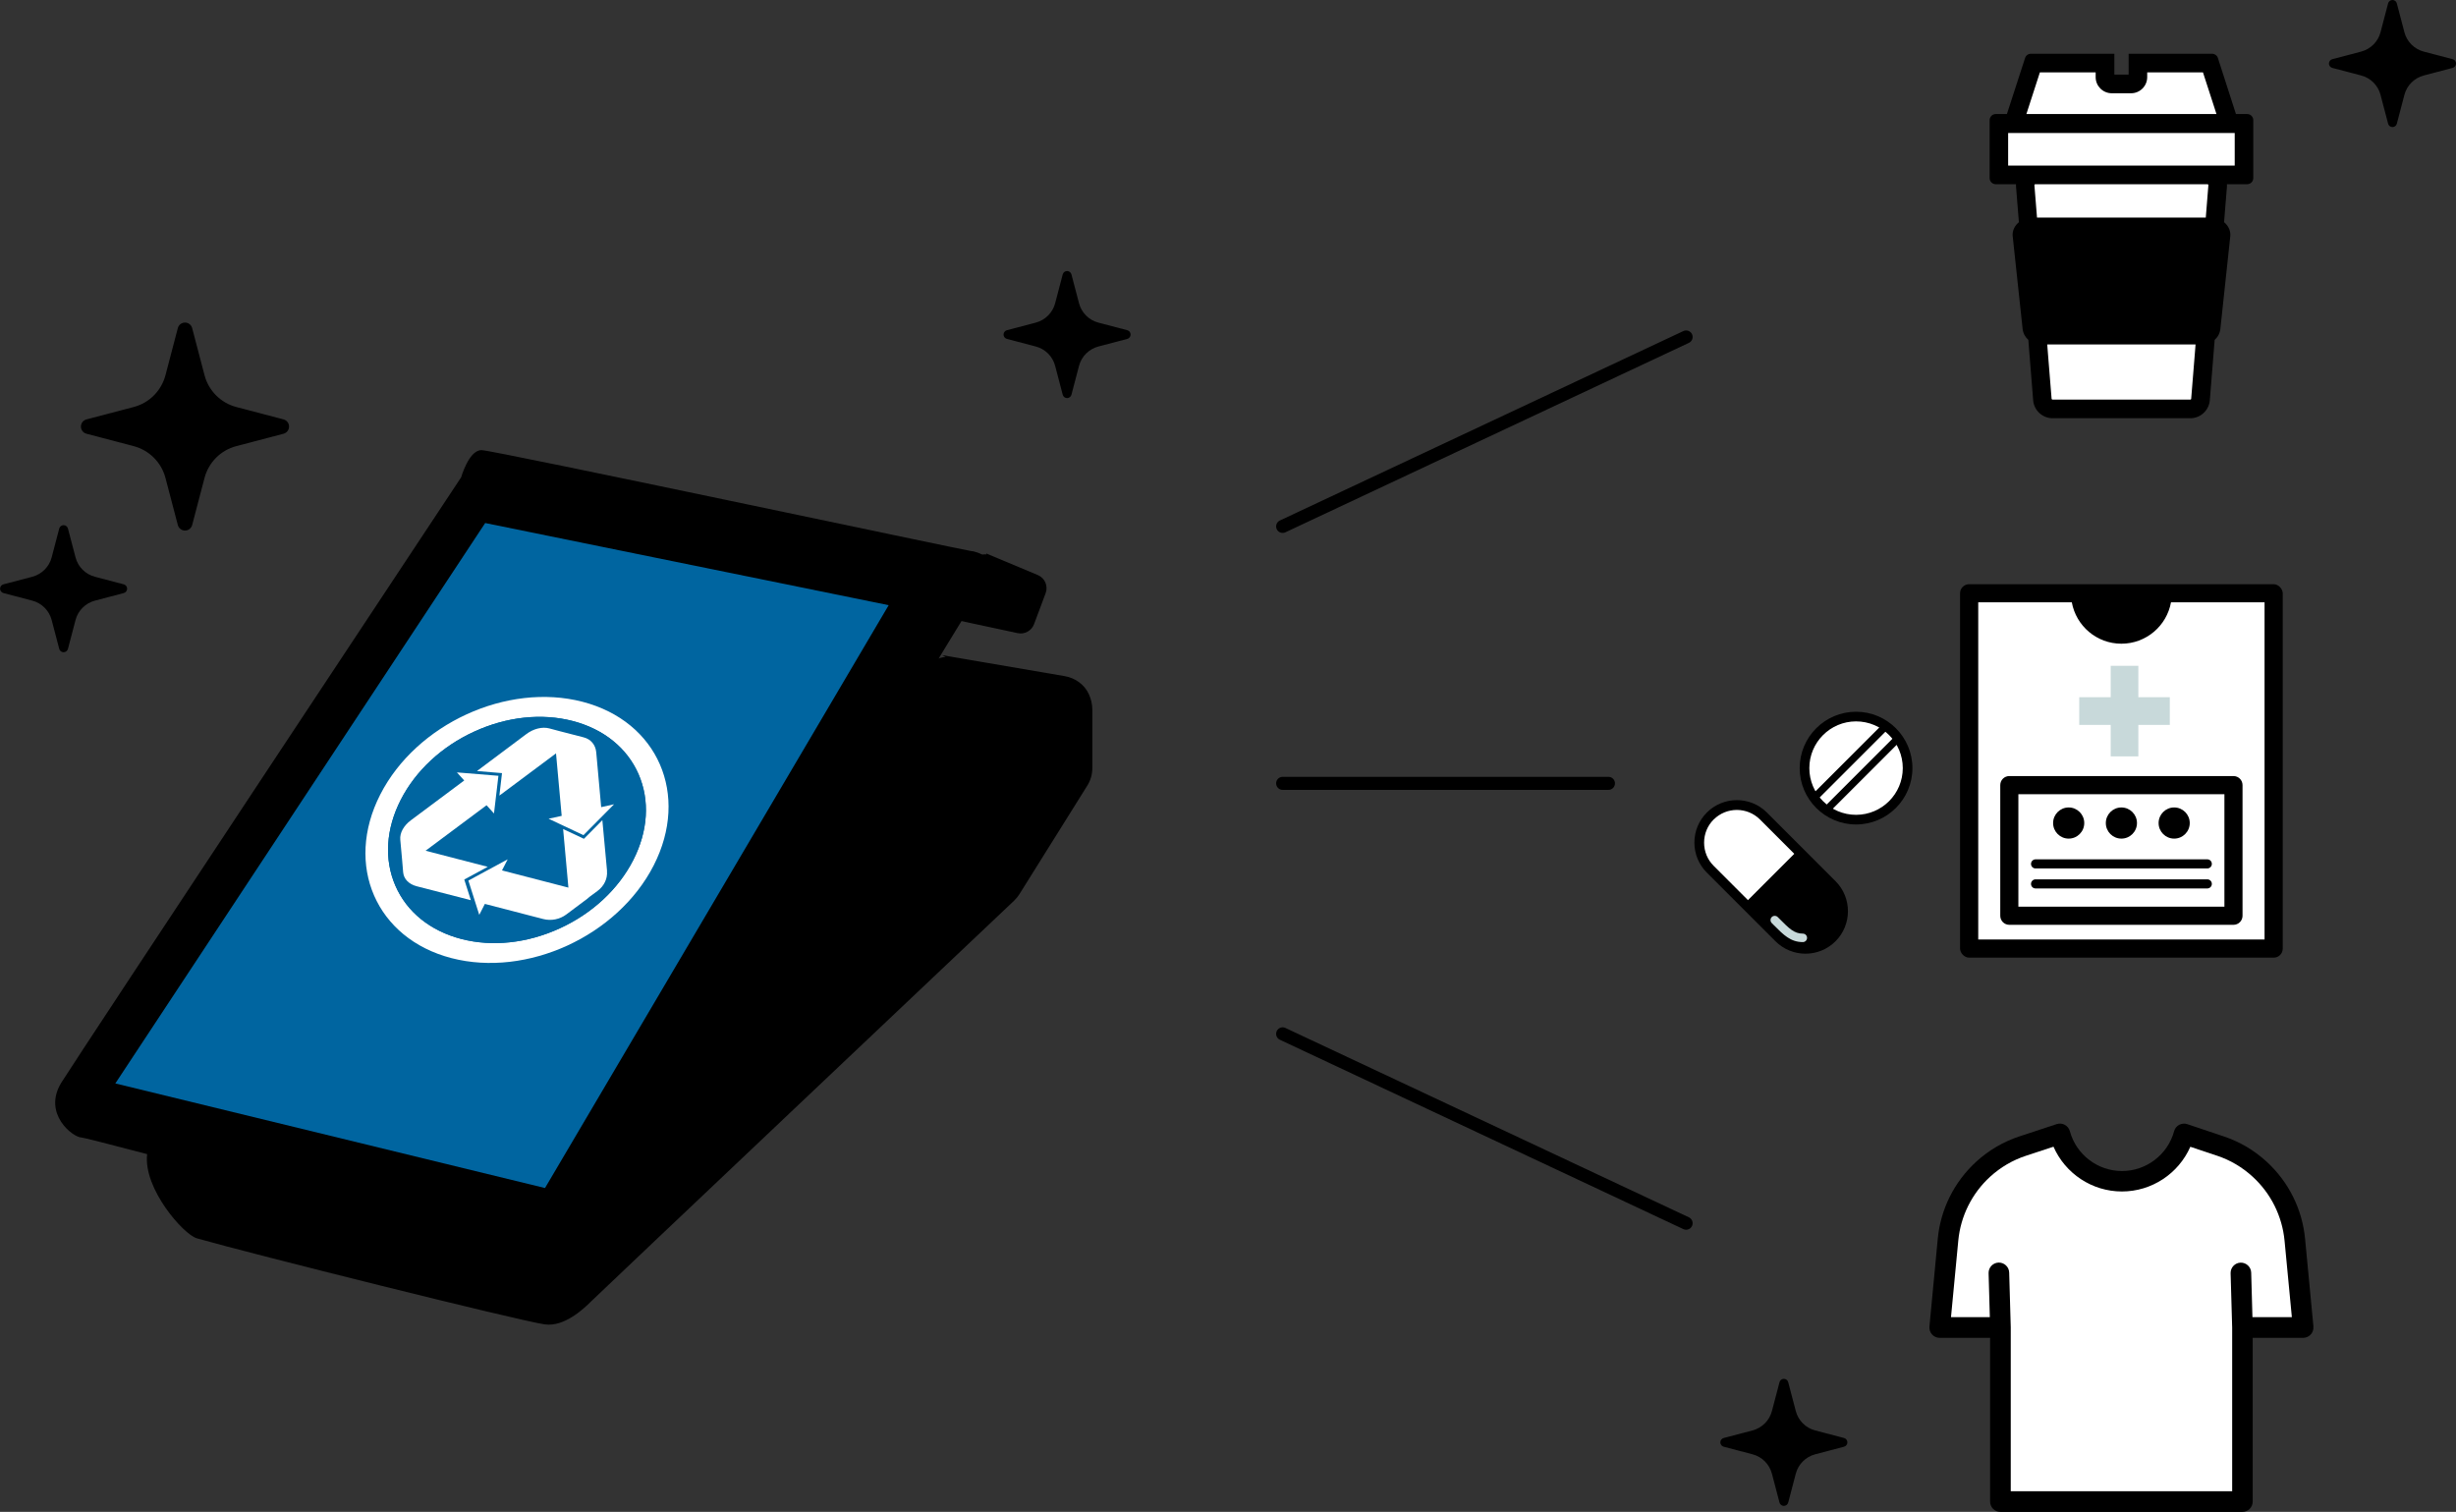 <?xml version="1.0" encoding="UTF-8"?>
<svg id="_レイヤー_2" data-name="レイヤー 2" xmlns="http://www.w3.org/2000/svg" viewBox="0 0 376.91 232.01">
  <rect x="0" y="0" width="376.91" height="232.01" fill="#333333" stroke="none"/>
  <defs>
    <style>
      .cls-1 {
        fill: #fff;
      }

      .cls-2 {
        fill: #c8d9da;
      }

      .cls-3 {
        fill: #0065a0;
      }

      .cls-4 {
        fill: none;
        stroke-linecap: round;
        stroke-linejoin: round;
        stroke-width: 2px;
      }

      .cls-4, .cls-5 {
        stroke: #000;
      }

      .cls-5 {
        stroke-miterlimit: 10;
        stroke-width: .57px;
      }
    </style>
  </defs>
  <g id="_レイヤー_1-2" data-name="レイヤー 1">
    <path d="M43.51,64.36l-7.24-1.9c-2.39-.63-4.25-2.49-4.88-4.87l-1.9-7.24c-.13-.5-.58-.85-1.1-.85s-.97.35-1.1.85l-1.9,7.24c-.63,2.38-2.49,4.25-4.88,4.87l-7.24,1.9c-.5.13-.85.58-.85,1.1s.35.97.85,1.1l7.24,1.9c2.39.63,4.25,2.49,4.88,4.87l1.9,7.24c.13.5.59.85,1.1.85s.97-.35,1.1-.85l1.9-7.24c.63-2.38,2.49-4.25,4.88-4.87l7.24-1.9c.5-.13.85-.58.85-1.1s-.35-.97-.85-1.1Z"/>
    <path d="M18.99,89.67l-4.42-1.16c-1.46-.38-2.6-1.52-2.98-2.98l-1.16-4.42c-.08-.31-.36-.52-.67-.52s-.59.21-.67.52l-1.16,4.42c-.38,1.46-1.52,2.59-2.98,2.98l-4.42,1.16c-.31.08-.52.36-.52.67s.21.59.52.67l4.42,1.16c1.46.38,2.6,1.52,2.98,2.98l1.16,4.42c.08.31.36.52.67.52s.59-.21.67-.52l1.16-4.42c.38-1.46,1.52-2.59,2.98-2.98l4.42-1.16c.31-.08.52-.36.52-.67,0-.32-.21-.59-.52-.67Z"/>
    <path d="M172.99,50.67l-4.42-1.16c-1.46-.38-2.6-1.52-2.98-2.98l-1.16-4.42c-.08-.31-.36-.52-.67-.52s-.59.21-.67.52l-1.16,4.42c-.38,1.46-1.52,2.59-2.98,2.98l-4.42,1.16c-.31.08-.52.36-.52.67s.21.59.52.67l4.42,1.16c1.46.38,2.6,1.52,2.98,2.98l1.16,4.42c.08.31.36.52.67.52s.59-.21.67-.52l1.16-4.42c.38-1.46,1.52-2.59,2.98-2.98l4.42-1.16c.31-.08.52-.36.52-.67,0-.32-.21-.59-.52-.67Z"/>
    <path d="M282.99,220.67l-4.42-1.16c-1.46-.38-2.6-1.52-2.98-2.98l-1.16-4.42c-.08-.31-.36-.52-.67-.52s-.59.21-.67.52l-1.16,4.42c-.38,1.46-1.52,2.59-2.98,2.98l-4.42,1.16c-.31.08-.52.36-.52.67s.21.59.52.67l4.42,1.16c1.46.38,2.6,1.52,2.98,2.98l1.16,4.42c.08.31.36.52.67.52s.59-.21.67-.52l1.16-4.42c.38-1.46,1.52-2.59,2.98-2.98l4.42-1.16c.31-.08.52-.36.52-.67,0-.32-.21-.59-.52-.67Z"/>
    <path d="M376.39,9.08l-4.42-1.16c-1.46-.38-2.6-1.52-2.98-2.98l-1.16-4.42c-.08-.31-.36-.52-.67-.52s-.59.21-.67.52l-1.16,4.42c-.38,1.46-1.52,2.59-2.98,2.98l-4.42,1.16c-.31.08-.52.36-.52.67s.21.59.52.67l4.42,1.16c1.46.38,2.6,1.52,2.98,2.98l1.16,4.42c.08.31.36.52.67.52s.59-.21.67-.52l1.16-4.42c.38-1.46,1.52-2.59,2.98-2.98l4.42-1.16c.31-.08.52-.36.52-.67,0-.32-.21-.59-.52-.67Z"/>
    <g>
      <path d="M355.03,203.57l-1.28-13.45c-.43-4.56-2.53-8.77-5.91-11.86h0c-1.91-1.75-4.13-3.06-6.59-3.88l-5.57-1.87c-.41-.14-.86-.1-1.25.1-.38.2-.67.56-.78.98-.98,3.6-4.27,6.11-8,6.11s-7.02-2.51-8-6.11c-.11-.42-.39-.77-.78-.98-.38-.21-.83-.24-1.24-.11l-5.7,1.88c-2.49.82-4.73,2.13-6.66,3.9-3.36,3.08-5.46,7.27-5.89,11.81l-1.28,13.48c-.04.44.1.88.4,1.21.3.33.72.52,1.17.52h7.74v25.13c0,.87.71,1.58,1.58,1.58h37.14c.87,0,1.58-.71,1.58-1.58v-25.13h7.74c.45,0,.87-.19,1.17-.52.3-.33.45-.77.4-1.21Z"/>
      <path class="cls-1" d="M345.67,202.14l-.19-6.84c-.02-.87-.75-1.56-1.62-1.54-.87.02-1.56.75-1.54,1.62l.24,8.35v25.11h-33.98v-25.13s0-.02,0-.02c0,0,0-.01,0-.02l-.24-8.38c-.02-.87-.75-1.56-1.62-1.54-.87.02-1.56.75-1.54,1.62l.19,6.75h-5.96l1.12-11.75c.36-3.76,2.09-7.23,4.87-9.78,1.6-1.46,3.45-2.55,5.51-3.23l4.23-1.39c1.8,4.11,5.91,6.87,10.5,6.87s8.69-2.75,10.5-6.86l4.1,1.37c2.04.68,3.88,1.77,5.46,3.22,2.8,2.56,4.54,6.05,4.9,9.83l1.12,11.72h-6.05Z"/>
    </g>
    <g>
      <g>
        <g>
          <path class="cls-1" d="M262.46,125.22h0c2.25-2.25,5.91-2.25,8.17,0l10.53,10.53c2.25,2.25,2.25,5.91,0,8.17h0c-2.25,2.25-5.91,2.25-8.17,0l-10.53-10.53c-2.25-2.25-2.25-5.91,0-8.17Z"/>
          <path d="M277.08,146.35c-1.67,0-3.34-.64-4.61-1.91l-10.53-10.53c-1.23-1.23-1.91-2.87-1.91-4.61s.68-3.38,1.91-4.61h0c2.54-2.54,6.68-2.54,9.22,0l10.53,10.53c2.54,2.54,2.54,6.68,0,9.22-1.27,1.27-2.94,1.91-4.61,1.91ZM262.99,125.75c-.95.95-1.47,2.21-1.47,3.56s.52,2.61,1.47,3.56l10.53,10.53c1.96,1.96,5.15,1.96,7.11,0,1.96-1.96,1.96-5.15,0-7.11l-10.53-10.53c-1.96-1.96-5.15-1.96-7.11,0h0Z"/>
        </g>
        <path d="M281.16,143.54c-1.13,1.13-2.61,1.69-4.08,1.69-1.48,0-2.96-.56-4.08-1.69l-5.08-5.08,8.17-8.17,5.08,5.08c2.26,2.26,2.26,5.91,0,8.17Z"/>
        <path class="cls-2" d="M276.67,144.57c-1.87,0-2.95-1.09-4.45-2.6l-.32-.32c-.25-.25-.25-.67,0-.92.25-.25.67-.25.92,0l.32.32c1.42,1.43,2.21,2.22,3.53,2.22.36,0,.65.29.65.65s-.29.65-.65.65Z"/>
      </g>
      <g>
        <g>
          <circle class="cls-1" cx="284.84" cy="117.87" r="7.91"/>
          <path d="M284.84,126.52c-4.77,0-8.65-3.88-8.65-8.65s3.88-8.65,8.65-8.65,8.65,3.88,8.65,8.65-3.88,8.65-8.65,8.65ZM284.84,110.7c-3.95,0-7.17,3.21-7.17,7.17s3.21,7.17,7.17,7.17,7.17-3.21,7.17-7.17-3.21-7.17-7.17-7.17Z"/>
        </g>
        <rect x="276.5" y="116.33" width="14.91" height="1.12" transform="translate(.51 235.02) rotate(-45)"/>
        <rect x="278.27" y="118.29" width="14.91" height="1.12" transform="translate(-.35 236.85) rotate(-45)"/>
      </g>
    </g>
    <g>
      <rect x="300.8" y="89.65" width="49.52" height="57.31" rx="1.39" ry="1.39"/>
      <path class="cls-1" d="M347.54,144.17h-43.95v-51.74h14.36c.66,3.61,3.81,6.35,7.61,6.35s6.96-2.74,7.61-6.35h14.36v51.74Z"/>
      <path d="M312.39,133.27h26.35c.38,0,.7-.31.7-.7s-.31-.7-.7-.7h-26.35c-.38,0-.7.31-.7.7s.31.7.7.7Z"/>
      <path d="M312.39,136.34h26.35c.38,0,.7-.31.7-.7s-.31-.7-.7-.7h-26.35c-.38,0-.7.31-.7.7s.31.7.7.7Z"/>
      <path d="M308.36,119.09c-.77,0-1.39.62-1.39,1.39v20.05c0,.77.62,1.39,1.39,1.39h34.4c.77,0,1.39-.62,1.39-1.39v-20.05c0-.77-.62-1.39-1.39-1.39h-34.4ZM341.37,139.14h-31.62v-17.26h31.62v17.26Z"/>
      <circle cx="325.56" cy="126.3" r="2.39"/>
      <circle cx="317.47" cy="126.3" r="2.39"/>
      <circle cx="333.66" cy="126.3" r="2.39"/>
      <polygon class="cls-2" points="332.99 106.99 328.16 106.99 328.16 102.17 323.92 102.17 323.92 106.99 319.09 106.99 319.09 111.24 323.92 111.24 323.92 116.07 328.16 116.07 328.16 111.24 332.99 111.24 332.99 106.99"/>
    </g>
    <line class="cls-4" x1="196.84" y1="120.21" x2="246.84" y2="120.21"/>
    <line class="cls-4" x1="196.84" y1="80.78" x2="258.76" y2="51.71"/>
    <line class="cls-4" x1="196.84" y1="158.65" x2="258.76" y2="187.71"/>
    <g>
      <g>
        <g>
          <path class="cls-5" d="M73.89,69.36c1.72,0,74.53,15.48,75.11,15.48s4.59,1.15,2.29,4.01-59.63,99.19-60.77,99.76c-1.15.57-2.87,4.01-10.32,2.87s-66.51-17.2-67.65-17.2-5.73-3.44-2.87-8.03c2.87-4.59,61.35-92.88,61.35-92.88,0,0,1.15-4.01,2.87-4.01Z"/>
          <path class="cls-5" d="M146.42,101.14l16.94,2.9c1.52.26,2.86,1.22,3.49,2.62.29.64.5,1.4.5,2.26v8.95c0,.9-.25,1.78-.73,2.54l-10.42,16.66c-.22.34-.47.66-.77.94-5.65,5.35-63.83,60.41-64.92,61.5-1.15,1.15-4.04,3.85-6.88,3.44-4.01-.57-45.29-10.89-53.32-13.19-1.95-.56-8.03-7.45-7.45-12.61s68.75-51.13,74.19-54.81c.23-.16.47-.29.73-.4l45.88-20.45c.86-.39,1.82-.51,2.76-.35Z"/>
          <polygon class="cls-3" points="74.46 80.26 136.38 92.87 83.64 182.31 17.7 166.26 74.46 80.26"/>
        </g>
        <path class="cls-1" d="M69.29,147.03c11.57,3,25.49-3.39,31.03-14.23,5.54-10.85.64-22.11-10.93-25.11-11.57-3-25.49,3.39-31.03,14.23-5.54,10.85-.64,22.11,10.93,25.11ZM61.5,122.74c2.28-4.47,6.28-8.19,11.27-10.47,4.98-2.29,10.35-2.86,15.12-1.63,4.76,1.24,8.35,4.14,10.11,8.17,1.75,4.03,1.46,8.71-.82,13.18-2.28,4.47-6.28,8.19-11.27,10.47-4.98,2.29-10.35,2.86-15.12,1.63-4.76-1.24-8.35-4.14-10.11-8.17-1.75-4.03-1.46-8.71.82-13.18Z"/>
        <path class="cls-3" d="M70.79,144.09c4.76,1.24,10.13.66,15.12-1.63,4.98-2.29,8.98-6.01,11.27-10.47,2.28-4.47,2.57-9.15.82-13.18-1.76-4.03-5.35-6.93-10.11-8.17-4.76-1.24-10.13-.66-15.12,1.63-4.98,2.29-8.98,6.01-11.27,10.47-2.28,4.47-2.57,9.15-.82,13.18,1.75,4.03,5.35,6.93,10.11,8.17Z"/>
        <path class="cls-1" d="M93.15,133.66c.11,1.15-.43,2.3-1.44,3.05l-1.23.91c-.17.15-.31.27-.39.33-.35.28-3.18,2.38-3.18,2.38-1,.75-2.33,1.02-3.55.7l-8.95-2.32-.86,1.68-1.67-5.26,6.03-3.26-.87,1.7,10.19,2.64-.81-8.99,3.19,1.5,2.83-2.86.72,7.79Z"/>
        <path class="cls-1" d="M80.76,112.66c1.11-.84,2.45-1.17,3.55-.88l1.69.45s.06.01.08.02c.4.09,3.49.9,3.49.9,1.1.28,1.82,1.14,1.93,2.28l.76,8.43,1.98-.44-4.7,4.74-5.35-2.52,2.01-.44-.87-9.59-8.69,6.48.4-3.45-3.84-.32,7.56-5.66Z"/>
        <path class="cls-1" d="M61.43,128.86c-.1-1.03.51-2.15,1.62-2.98l8.19-6.11-1.12-1.24,6.37.52-.68,5.78-1.14-1.26-9.36,6.98,9.54,2.47-3.6,1.95,1.01,3.17-8.28-2.13c-1.23-.31-2.02-1.12-2.11-2.16l-.17-2.02c-.08-.85-.27-2.97-.27-2.97Z"/>
      </g>
      <path class="cls-5" d="M151.93,85.48l7.23,3.03c.94.39,1.4,1.46,1.04,2.42l-1.78,4.76c-.33.88-1.26,1.39-2.18,1.19l-9.56-2.05c-1.34-.29-1.94-1.85-1.14-2.96l4.12-5.73c.52-.72,1.46-.99,2.28-.64Z"/>
    </g>
    <g>
      <path d="M344.87,17.5h-1.73l-2.77-8.6c-.12-.39-.49-.65-.89-.65h-12.81v3.2h-2.19v-3.2h-12.81c-.41,0-.77.26-.89.65l-2.79,8.6h-1.71c-.52,0-.94.42-.94.94v8.89c0,.52.42.94.94.94h3.11c0,.13,0,.25,0,.37l.44,5.46c-.06.05-.12.1-.17.15-.57.55-.86,1.28-.78,2.01l1.52,14.2c.07.68.4,1.27.88,1.7l.13,1.65.61,7.62c.12,1.54,1.43,2.75,2.98,2.75h21.15c1.55,0,2.85-1.21,2.98-2.75l.61-7.62.13-1.65c.49-.43.81-1.02.88-1.7l1.52-14.2c.08-.72-.21-1.45-.78-2.01-.05-.05-.11-.1-.17-.15l.14-1.8.3-3.66c.01-.13,0-.25,0-.37h3.1c.52,0,.94-.42.94-.94v-8.89c0-.52-.42-.94-.94-.94Z"/>
      <path class="cls-1" d="M336.94,52.87l-.11,1.41-.56,6.92c0,.07-.06.12-.13.12h-21.15c-.07,0-.13-.05-.14-.12l-.56-6.92-.11-1.42h22.76Z"/>
      <path class="cls-1" d="M340.15,17.5h-29.17s2.07-6.39,2.07-6.39h8.56v.73c0,1.36,1.11,2.47,2.47,2.47h2.97c1.36,0,2.47-1.11,2.47-2.47v-.73h8.56l1.59,4.9.48,1.49Z"/>
      <polygon class="cls-1" points="342.95 20.41 342.95 25.41 338.78 25.41 312.35 25.41 308.18 25.41 308.18 20.41 342.86 20.41 342.95 20.41"/>
      <path class="cls-1" d="M338.51,33.39h-25.9l-.4-4.98s0-.07.04-.1c.01-.01.04-.04.09-.04h26.43s.07.01.1.04c.03.03.04.06.04.1l-.4,4.98Z"/>
    </g>
  </g>
</svg>